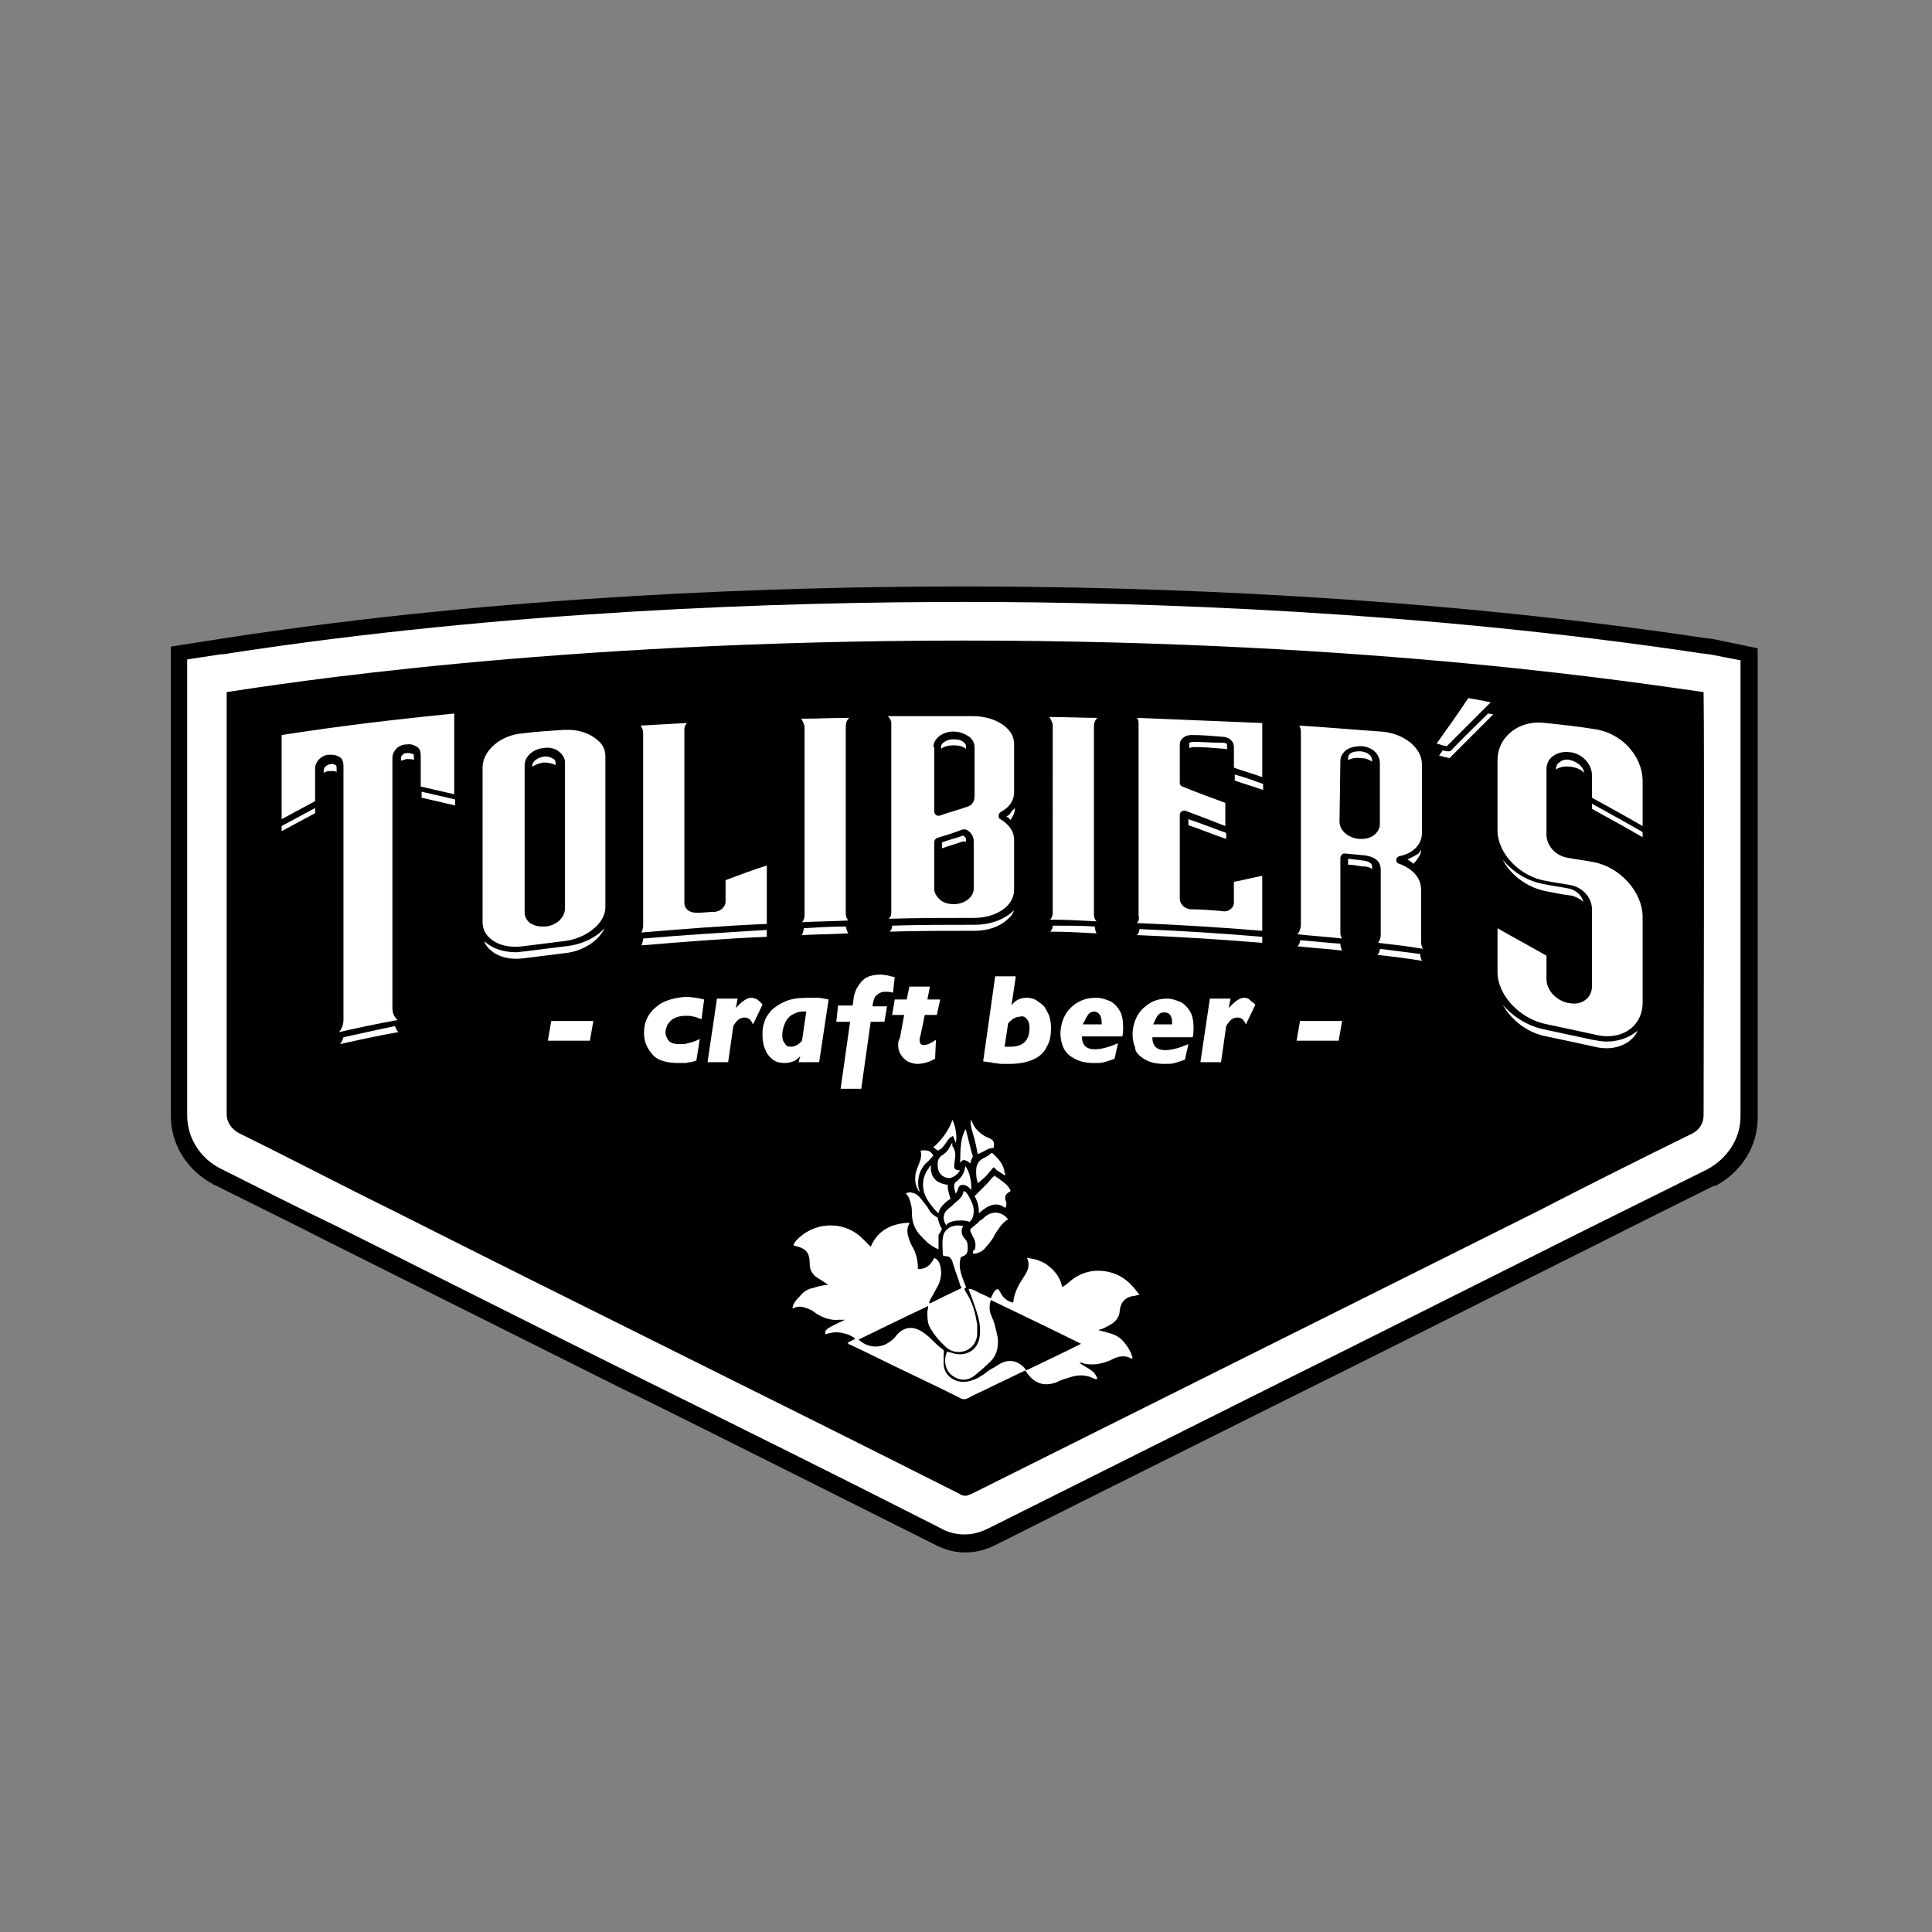 <?xml version="1.0" encoding="utf-8"?>
<!-- Generator: Adobe Illustrator 25.3.1, SVG Export Plug-In . SVG Version: 6.00 Build 0)  -->
<svg version="1.1" id="Capa_1" xmlns="http://www.w3.org/2000/svg" xmlns:xlink="http://www.w3.org/1999/xlink" x="0px" y="0px"
	 viewBox="0 0 225 225" style="enable-background:new 0 0 225 225;" xml:space="preserve">
<rect x="0" y="0" width="225" height="225" fill="#808080" stroke="none"/>
<style type="text/css">
	.st0{fill:#FFFFFF;}
</style>
<g>
	<path d="M199.4,74.4l-0.9-0.1c-32.6-4.9-64.8-6-86.1-6c-21.3,0-53.5,1-86.1,6l-6.4,1v5.5c0,3,0,27.3,0,40.6c0,5,0,8.4,0,8.6
		c0,3.3,1.9,6.3,4.9,7.9l0.1,0.1l0.1,0c4.8,2.4,9.1,4.5,13.6,6.8l4.2,2.1c9.8,4.9,19.8,9.9,29.6,14.8l2.5,1.2
		c10.5,5.2,22.4,11.2,33.8,16.9c0.6,0.3,1.9,1,3.7,1c1.9,0,3.2-0.7,3.8-1c10.9-5.5,22-11,32.8-16.4l0.8-0.4
		c10.3-5.1,21.2-10.6,32-16l4.2-2.1c4.5-2.3,8.8-4.4,13.6-6.8l0.1,0l0.1,0c3-1.6,4.9-4.6,4.9-7.9c0-0.2,0-3.6,0-8.6
		c0,0,0-39.2,0-40.6v-5.5L199.4,74.4z"/>
	<path class="st0" d="M32.8,85.6v9.8c1.3-0.7,2.6-1.4,3.9-2.1v-3.8c0-0.8,0.7-1.5,1.5-1.6l0.1,0c0.1,0,0.2,0,0.3,0
		c0.4,0,0.7,0.1,1,0.3c0.3,0.2,0.4,0.6,0.4,1l0,29.6c0,0.5-0.2,1-0.5,1.4c2.2-0.5,4.5-1,6.8-1.4c-0.4-0.4-0.6-0.8-0.6-1.4l0-29.1
		c0-0.8,0.6-1.5,1.5-1.6l0.2,0c0.4-0.1,0.9,0.1,1.2,0.3c0.3,0.2,0.4,0.6,0.4,1l0,3.6c1.3,0.3,2.6,0.6,3.9,0.9l0-9.4
		C45.8,83.8,39.2,84.6,32.8,85.6z M63.8,121.2h4.9l0.4-2.3h-4.9L63.8,121.2z M49.1,92.9c1.3,0.3,2.6,0.6,3.9,0.9v-0.7
		c-1.3-0.3-2.6-0.6-3.9-0.9V92.9z M47.6,87.7l-0.2,0c-0.4,0-0.7,0.3-0.7,0.6v0.3c0.2-0.1,0.4-0.1,0.6-0.2l0.2,0c0.2,0,0.5,0,0.7,0.1
		v-0.4c0-0.1,0-0.2-0.1-0.3C47.9,87.8,47.8,87.7,47.6,87.7z M32.8,96.8c1.3-0.7,2.6-1.4,3.9-2.1v-0.6c-1.3,0.7-2.6,1.4-3.9,2.1V96.8
		z M88.2,116.4c-0.2-0.1-0.5-0.2-0.7-0.2c-0.5,0-1.1,0.4-1.8,1.2l0.2-1.1h-2.4l-1.1,7.4h2.4l0.6-4.2c0.4-0.7,0.8-1,1.3-1
		c0.2,0,0.5,0.1,0.6,0.2c0.2,0.2,0.3,0.4,0.4,0.6l1.1-2.3C88.6,116.7,88.4,116.6,88.2,116.4z M40,120.8c-0.1,0.3-0.2,0.6-0.4,0.8
		c2.2-0.5,4.5-1,6.8-1.4c-0.2-0.2-0.3-0.4-0.4-0.7C44,119.9,41.9,120.4,40,120.8z M38.5,89l-0.1,0c-0.4,0.1-0.7,0.4-0.7,0.7v0.3
		c0.2-0.1,0.4-0.2,0.6-0.2l0.1,0c0.1,0,0.2,0,0.3,0c0.2,0,0.3,0,0.5,0.1v-0.5c0-0.1,0-0.2-0.1-0.3C38.8,89,38.7,88.9,38.5,89z
		 M89.3,108.3c-4.9,0.3-9.7,0.6-14.4,1c0,0.3-0.1,0.5-0.2,0.8c4.8-0.4,9.7-0.8,14.6-1V108.3z M74.9,107.8c0,0.3-0.1,0.6-0.2,0.8
		c4.8-0.4,9.7-0.8,14.6-1l0-6.8c-1.6,0.5-3.2,1.1-4.8,1.7l0,2.5c0,0.6-0.6,1.2-1.4,1.2c-0.6,0-1.2,0.1-1.9,0.1
		c-0.5,0-0.9-0.1-1.2-0.4c-0.2-0.2-0.3-0.5-0.3-0.7l0-20.2c0-0.3,0.1-0.6,0.3-0.8c-1.8,0.1-3.6,0.2-5.4,0.3c0.2,0.3,0.3,0.5,0.3,0.9
		L74.9,107.8z M76.9,116.9c-0.7,0.5-1.2,1-1.5,1.6s-0.4,1.2-0.4,1.8c0,0.9,0.3,1.7,0.9,2.4c0.6,0.8,1.7,1.1,3.2,1.1
		c0.2,0,0.5,0,0.7,0c0.2,0,0.4-0.1,0.6-0.1c0.2,0,0.4-0.1,0.7-0.2l0.4-2.5c-0.6,0.3-1,0.4-1.4,0.5c-0.3,0.1-0.7,0.1-1,0.1
		c-0.7,0-1.1-0.2-1.3-0.5c-0.2-0.3-0.3-0.6-0.3-0.9c0-0.2,0.1-0.5,0.2-0.8c0.2-0.3,0.4-0.6,0.8-0.8c0.4-0.2,0.8-0.3,1.4-0.3
		c0.3,0,0.6,0,0.9,0.1c0.1,0,0.4,0.1,0.9,0.3l0.3-2.3c-0.8-0.2-1.5-0.3-2.2-0.3C78.5,116.2,77.6,116.5,76.9,116.9z M97.4,119H99
		l-1.1,7.8h2.4l1.1-7.8h1.6l0.3-1.8h-1.7c0.1-0.6,0.2-1.1,0.5-1.3c0.2-0.2,0.5-0.4,1-0.4c0.2,0,0.5,0,0.9,0.1l0.2-1.8
		c-0.3-0.1-0.6-0.1-0.8-0.2c-0.2,0-0.5-0.1-0.8-0.1c-0.6,0-1.2,0.1-1.6,0.3c-0.4,0.2-0.7,0.5-0.9,0.8c-0.2,0.3-0.4,0.6-0.5,0.9
		c-0.1,0.3-0.2,0.6-0.2,0.9l-0.1,0.7h-1.7L97.4,119z M63.6,88.1c-0.1,0-0.1,0-0.2,0l0,0c-0.8,0.1-1.4,0.6-1.4,1v0.2
		c0.4-0.3,0.8-0.4,1.3-0.5h0c0.5,0,1,0.1,1.4,0.3v-0.3c0-0.2-0.1-0.3-0.2-0.4C64.3,88.3,64,88.1,63.6,88.1z M69.6,86.2
		c-0.8-0.7-2-1.2-3.4-1.2c-0.2,0-0.3,0-0.5,0c-1.6,0.1-3.2,0.2-4.8,0.4c-2.6,0.2-4.7,2-4.7,4l0,18c0,0.7,0.3,1.4,0.9,1.9
		c0.9,0.8,2.3,1.1,3.8,0.9c1.6-0.2,3.2-0.4,4.8-0.6c2.6-0.3,4.8-2.1,4.8-3.9l0-17.6C70.5,87.3,70.2,86.7,69.6,86.2z M63.5,107.9
		L63.5,107.9c-0.2,0-0.3,0-0.4,0c-0.6,0-1.1-0.2-1.5-0.5c-0.3-0.3-0.5-0.7-0.5-1.1l0-17.2c0-1,1-1.9,2.3-2l0,0
		c0.7-0.1,1.4,0.1,1.9,0.6c0.3,0.3,0.5,0.7,0.5,1.1l0,17.1C65.7,106.9,64.8,107.8,63.5,107.9z M61.1,110.8c-0.3,0-0.6,0.1-1,0.1
		c-1.4,0-2.7-0.4-3.6-1.2c0,0-0.1-0.1-0.1-0.1c0.1,0.4,0.4,0.8,0.8,1.1c0.9,0.8,2.3,1.1,3.8,0.9c1.6-0.2,3.2-0.4,4.8-0.6
		c2.1-0.2,4-1.5,4.6-2.9c-1,1.1-2.6,1.9-4.5,2.1C64.3,110.4,62.7,110.6,61.1,110.8z M115.7,134.4c-0.1-0.1-0.1-0.1-0.2-0.1
		c-0.1,0-0.1,0-0.2,0.1l-0.1,0.1c-0.1,0.1-0.3,0.2-0.5,0.3c-0.9,0.4-1.1,1-1,2.1l0,0c0,0.3,0.1,0.6,0.2,0.9c0,0,0.3-0.3,0.8-0.7
		c0.4-0.4,0.5-0.6,0.7-0.8c0.4-0.5,0.3-0.4,0.7,0c0.2,0.1,0.6,0.4,0.8,0.5c0,0,0.1,0.1,0.1,0.1c0.1-0.1,0.1-0.2,0-0.3
		C116.9,135.6,116.3,135,115.7,134.4z M108.5,134.8c0.3-0.3,0.2-0.2,0-0.5c-0.2-0.3-0.7-0.4-1.3-0.3c0.2,0.5,0,1.1-0.2,1.6
		c-0.1,0.3-0.4,0.9-0.4,1.4c-0.1,0.5,0.1,1.4,0.5,1.8c0-0.1,0-0.2-0.1-0.3c-0.2-1.1,0-2.2,0.9-3.1
		C108,135.4,108.4,134.9,108.5,134.8z M109.7,143.1c-0.3-0.4-0.4-0.9-0.5-1.3c-0.4-0.2-0.8-0.5-1-0.9c-0.2-0.4-0.5-0.7-0.8-1.1
		c-0.3-0.4-0.6-0.8-1.2-0.9c-0.2-0.1-0.6,0-0.7,0.1c0.4,0.4,0.5,0.9,0.6,1.3c0.1,0.4,0.1,0.7,0.1,1c0,1.1,0.4,2,1.1,2.7
		c0.1,0.1,0.2,0.2,0.3,0.3c0.1,0.1,0.3,0.3,0.4,0.4c0.4,0.3,0.8,0.6,1.3,0.8c0-0.1,0-0.3,0-0.4c0-0.4,0-0.9,0-1.3
		C109.5,143.6,109.6,143.3,109.7,143.1z M110.7,139.6c-0.2-0.5-0.4-1.4-0.3-1.6c0,0-0.5-0.1-0.8-0.2c-0.8-0.3-1.2-0.9-1.2-1.9
		c0-0.1,0-0.3,0-0.2c-0.1,0.1-0.2,0.2-0.2,0.3c-0.9,1.1-0.9,2.6-0.2,3.7c0.2,0.4,1,1.4,1.3,1.6C109.4,140.6,110.1,140,110.7,139.6z
		 M108.7,133.6l0.5,0.4c0.5-0.2,0.7-0.5,1.1-1.1c0.3-0.5,0.7-0.6,0.7-0.6l0.3,0.8c0.2-0.6,0-2-0.4-2.7
		C110.7,131.3,109.7,132.8,108.7,133.6z M111.2,136.1c-0.3-0.4,0.4-1.6-0.2-2.5c-0.1-0.1-0.1-0.2-0.1-0.5c-0.1,0.1-0.2,0.3-0.3,0.5
		c-0.2,0.4-0.4,0.6-0.8,0.9c-0.4,0.2-0.6,0.6-0.6,1c0,0.4,0,0.9,0.4,1.3c0.3,0.3,0.7,0.4,0.9,0.4c0.3,0,0.7-0.2,1-0.5
		c0.2-0.2,0.3-0.4,0.3-0.4C111.4,136.3,111.3,136.2,111.2,136.1z M111.5,137.5c-0.1,0.1-0.3,0.2-0.3,0.3c-0.2,0.3,0,0.9,0.1,1.2
		c0.4-0.5,0.2-0.9,0.7-1c0.5-0.1,1,0.4,1.1,0.6c0.1-0.8-0.2-2.3-0.7-2.8c0,0,0,0.1,0,0.1C112.3,136.6,112,137.1,111.5,137.5
		L111.5,137.5z M111.8,135.4c0.1-0.1,0.3-0.3,0.4-0.3h0c0.3,0,0.6,0.2,0.8,0.4c0-0.1,0.1-0.3,0.1-0.4c0.1-0.2,0.2-0.4,0.2-0.4
		s-0.1-0.4-0.2-0.7l0,0c-0.2-0.8-0.4-1.6-0.6-2.4l0,0c0,0,0,0,0-0.1c0,0,0,0,0,0c0,0-0.1,0.1-0.1,0.1
		C111.7,132.9,111.9,134.6,111.8,135.4C111.7,135.5,111.8,135.5,111.8,135.4z M93.7,106.6c0,0.3-0.1,0.6-0.3,0.8
		c1.8-0.1,3.6-0.1,5.4-0.2c-0.2-0.2-0.3-0.5-0.3-0.8l0-21.8c0-0.4,0.1-0.7,0.4-1c-1.9,0-3.7,0.1-5.6,0.1c0.2,0.3,0.4,0.7,0.4,1
		L93.7,106.6z M118.1,106C118.1,106,118.1,106,118.1,106c-1.1,1.1-2.8,1.7-4.6,1.7h0c-3.2,0-6.4,0-9.6,0.1v0c0,0.3-0.1,0.5-0.3,0.7
		c3.3-0.1,6.6-0.1,9.9-0.1h0c1.6,0,3-0.5,3.9-1.4C117.8,106.7,118,106.3,118.1,106z M113.3,145.9l0,0.1h0.1c0.1,0,0.1,0,0.2,0
		c0.4-0.1,0.8-0.3,1-0.5c0.5-0.6,0.9-1,1.2-1.6l0.1-0.2c0.4-0.6,0.8-1.3,1.5-1.7c0,0,0,0,0,0c0,0,0,0,0,0c-0.6-0.8-1.6-1-2.4-0.5
		c-0.2,0.1-0.4,0.3-0.5,0.4c-0.1,0.1-0.2,0.2-0.3,0.2c-0.1,0.1-0.2,0.1-0.2,0.2c-0.2,0.2-0.5,0.4-0.7,0.6c-0.3,0.2-0.4,0.3-0.2,0.7
		c0.1,0.1,0.1,0.3,0.2,0.4c0.3,0.5,0.4,1,0.2,1.6C113.3,145.6,113.3,145.7,113.3,145.9z M114.1,131.9c-0.4-0.4-0.6-0.5-1-1.5
		c-0.2,0.5,0.2,1.5,0.4,2.3c0.2,0.7,0.3,1.6,0.4,1.7c0,0,0.7-0.3,1-0.5c0.3-0.2,0.8-0.2,0.8-0.2s0.2-0.6-0.1-0.9
		C115.3,132.5,114.8,132.5,114.1,131.9z M98.5,107.9c-1.6,0-3.2,0.1-4.9,0.2c0,0.3-0.1,0.5-0.2,0.8c1.8-0.1,3.6-0.1,5.4-0.2
		C98.6,108.4,98.6,108.2,98.5,107.9z M111.1,142.2c0.5-0.1,1.4-0.1,1.8,0.1c0.4-0.3,0.5-0.8,0.5-1.3c0-0.6-0.3-1.2-0.7-1.9
		c-0.2-0.3-0.5-0.5-0.5-0.3c-0.1,0.7-0.8,1.1-1.1,1.4c-0.3,0.3-0.7,0.6-0.9,0.8c-0.4,0.5-0.4,1.1,0,1.7
		C110.3,142.5,110.6,142.3,111.1,142.2z M104.6,121.7c0,0.6,0.2,1,0.5,1.4c0.3,0.3,0.5,0.5,0.8,0.6c0.3,0.1,0.6,0.2,0.9,0.2
		c0.7,0,1.4-0.2,2.1-0.6l0.1-2.2c-0.6,0.4-1,0.6-1.4,0.6c-0.4,0-0.5-0.2-0.5-0.6c0-0.1,0-0.3,0.1-0.5l0.5-2.4h1.4l0.4-1.8H108
		l0.3-1.5h-2.4l-0.3,1.5h-1.4l-0.3,1.8h1.4l-0.5,2.7C104.6,121.2,104.6,121.4,104.6,121.7z M117.7,138.7L117.7,138.7
		c-0.2-0.6-0.8-1-1.2-1.3c-0.2-0.2-0.5-0.3-0.7-0.5c-0.1,0.1-0.1,0.2-0.2,0.2c-0.2,0.2-0.4,0.5-0.7,0.8c-0.5,0.5-1.4,1.4-1.4,1.4
		s0.3,0.5,0.4,1c0.1,0.4,0.1,0.7,0.1,1c1.1-1,2.1-1.4,3.1-0.6c0,0,0-0.1,0-0.1c0.1-0.1,0.1-0.3,0.1-0.4c0-0.3,0-0.2-0.1-0.4
		c-0.1-0.4,0-0.7,0.3-0.9C117.6,138.8,117.7,138.7,117.7,138.7z M151.4,109.5c0,0.3-0.1,0.5-0.3,0.7c1.7,0.2,3.5,0.3,5.2,0.5
		c-0.1-0.2-0.2-0.5-0.2-0.8C154.5,109.8,152.9,109.6,151.4,109.5z M133.2,123.3c0.6,0.4,1.4,0.6,2.4,0.6c0.5,0,0.9,0,1.2-0.1
		c0.3-0.1,0.7-0.2,1.2-0.4l0.4-1.8c-0.5,0.2-1,0.4-1.4,0.5c-0.4,0.1-0.8,0.2-1.3,0.2c-1,0-1.5-0.5-1.5-1.5h4.7
		c0.1-0.4,0.1-0.7,0.1-1.1c0-0.7-0.1-1.4-0.4-1.9c-0.3-0.5-0.7-0.9-1.1-1.1c-0.5-0.2-1-0.4-1.6-0.4c-0.8,0-1.5,0.2-2.1,0.6
		c-0.6,0.4-1.1,0.9-1.4,1.5c-0.3,0.6-0.5,1.3-0.5,2.1c0,0.5,0.1,1,0.3,1.5C132.2,122.5,132.6,122.9,133.2,123.3z M134.8,118.3
		c0.2-0.3,0.5-0.4,0.8-0.4c0.6,0,0.9,0.4,0.9,1.2c0,0.1,0,0.1,0,0.1c0,0,0,0.1,0,0.1v0h-2.2C134.5,118.9,134.6,118.6,134.8,118.3z
		 M147,109.1c-4.7-0.4-9.5-0.7-14.3-0.9c0,0.3-0.1,0.5-0.3,0.7c4.9,0.2,9.8,0.5,14.6,0.9V109.1z M127.5,107.9
		c-1.6-0.1-3.2-0.1-4.9-0.1c0,0.3-0.1,0.5-0.3,0.7c1.8,0,3.6,0.1,5.4,0.2C127.6,108.5,127.5,108.2,127.5,107.9z M125.4,116.8
		c-0.6,0.4-1.1,0.9-1.4,1.5c-0.3,0.6-0.5,1.3-0.5,2.1c0,0.5,0.1,1,0.3,1.5c0.2,0.5,0.6,1,1.2,1.3c0.6,0.4,1.4,0.6,2.4,0.6
		c0.5,0,0.9,0,1.2-0.1c0.3-0.1,0.7-0.2,1.2-0.4l0.4-1.8c-0.5,0.2-1,0.4-1.4,0.5c-0.4,0.1-0.8,0.2-1.3,0.2c-1,0-1.5-0.5-1.5-1.5h4.7
		c0.1-0.4,0.1-0.7,0.1-1.1c0-0.7-0.1-1.4-0.4-1.9c-0.3-0.5-0.7-0.9-1.1-1.1c-0.5-0.2-1-0.4-1.6-0.4
		C126.7,116.2,126.1,116.4,125.4,116.8z M128.3,119.1c0,0.1,0,0.1,0,0.1c0,0,0,0.1,0,0.1v0h-2.2c0.2-0.4,0.4-0.8,0.6-1.1
		c0.2-0.3,0.5-0.4,0.8-0.4C128,117.9,128.3,118.3,128.3,119.1z M132.4,107.5c4.9,0.2,9.8,0.5,14.6,0.9l0-6.4
		c-1.1,0.2-2.2,0.5-3.3,0.7l0,2.4c0,0.3-0.1,0.5-0.3,0.7c-0.3,0.3-0.7,0.4-1.1,0.3c-1.2-0.1-2.3-0.2-3.5-0.2c-0.8,0-1.4-0.6-1.4-1.2
		l0-9.8c0-0.2,0.1-0.3,0.2-0.4c0.1-0.1,0.3-0.1,0.4-0.1c1.6,0.6,3.2,1.2,4.7,1.8l0-2.7c-1.6-0.6-3.3-1.2-5-1.9
		c-0.2-0.1-0.3-0.2-0.3-0.4l0-4.5c0-0.3,0.1-0.5,0.3-0.7c0.3-0.3,0.7-0.4,1.1-0.4c1.2,0,2.3,0.1,3.5,0.2c0.8,0,1.4,0.5,1.4,1.2
		l0,2.4c1.1,0.4,2.2,0.7,3.3,1.1l0-6.3c-4.7-0.2-9.6-0.4-14.6-0.6c0.2,0.2,0.2,0.5,0.2,0.8l0,22.2
		C132.7,107,132.6,107.3,132.4,107.5z M138.4,96.1c1.5,0.5,2.9,1.1,4.4,1.6V97c-1.4-0.5-2.9-1.1-4.4-1.6V96.1z M138.9,86.4
		c-0.2,0-0.3,0.1-0.4,0.1c0,0,0,0,0,0v0.6c0.2,0,0.3-0.1,0.5-0.1c1.2,0,2.3,0.1,3.5,0.2c0.2,0,0.3,0,0.4,0.1v-0.6
		c0-0.1-0.2-0.2-0.5-0.2C141.2,86.5,140,86.4,138.9,86.4z M117.8,117.1l0.5-3.4h-2.4l-1.4,9.9c0.5,0.1,0.9,0.1,1.2,0.2
		c0.3,0,0.6,0.1,1,0.1c0.4,0,0.7,0,0.9,0c1.1,0,2-0.2,2.7-0.5s1.3-0.8,1.6-1.5c0.4-0.6,0.5-1.4,0.5-2.2c0-0.5-0.1-1-0.2-1.4
		c-0.2-0.4-0.4-0.8-0.6-1.1c-0.3-0.3-0.6-0.5-0.9-0.7c-0.3-0.2-0.7-0.3-1.1-0.3C118.8,116.2,118.2,116.5,117.8,117.1z M119.6,118.7
		c0.2,0.2,0.3,0.6,0.3,1c0,1.4-0.7,2.2-2.2,2.2c-0.3,0-0.5,0-0.7,0l0.4-2.7c0.4-0.5,0.9-0.8,1.4-0.8
		C119.1,118.3,119.4,118.4,119.6,118.7z M117.5,94.9l-0.3,0.2l0.2,0.1c0,0,0.1,0.1,0.1,0.1l0.2,0.2l0.1-0.2c0.1-0.2,0.2-0.3,0.3-0.6
		c0.1-0.3,0.1-0.6,0.1-0.6s-0.2,0.2-0.4,0.4C117.7,94.7,117.6,94.8,117.5,94.9z M199.1,76.2c-0.3,0-0.6-0.1-0.9-0.1
		c-32.5-4.9-64.6-6-85.8-6c-21.2,0-53.3,1-85.8,6c-0.4,0.1-0.7,0.1-0.9,0.1l-3.9,0.6v3.9c0,3,0,27.3,0,40.6c0,5,0,8.4,0,8.6
		c0,2.6,1.5,5,3.9,6.2l0,0l0,0c4.8,2.4,9.1,4.6,13.7,6.8l4.2,2.1c10.6,5.3,21.5,10.8,32,16c11.1,5.5,22.6,11.2,33.8,16.9
		c0.5,0.3,1.5,0.8,2.9,0.8c1.4,0,2.4-0.5,3-0.8c11.2-5.6,22.6-11.3,33.6-16.8c10.5-5.2,21.4-10.7,32-16l4.2-2.1
		c4.6-2.3,8.9-4.4,13.7-6.8l0,0l0,0c2.4-1.3,3.9-3.6,3.9-6.2c0-0.2,0-3.6,0-8.6c0-13.3,0-37.6,0-40.6v-3.9L199.1,76.2z M198.4,129.9
		c0,0.8-0.4,1.7-1.5,2.2c-6.3,3.1-11.7,5.8-17.9,9c-21.8,10.9-43.9,21.9-65.7,32.8c-0.4,0.2-0.7,0.3-0.9,0.3c-0.2,0-0.5-0.1-0.8-0.3
		c-21.8-11-44-21.9-65.8-32.9c-6.3-3.1-11.6-5.9-17.9-9c-1-0.5-1.5-1.4-1.5-2.2c0-0.6,0-45,0-49.2c6-0.9,37.8-6,86-6s80,5.2,86,6
		C198.5,84.9,198.4,129.3,198.4,129.9z M103.8,84.2L103.8,84.2l0,22.1v0c0,0.3-0.1,0.5-0.3,0.7c3.3-0.1,6.6-0.1,9.9-0.1h0
		c1.6,0,3-0.5,3.9-1.4c0.5-0.5,0.8-1.2,0.8-1.8v-5.9c0-1-0.6-1.8-1.6-2.4c-0.2-0.1-0.2-0.2-0.2-0.4c0-0.2,0.1-0.3,0.2-0.4
		c1.1-0.6,1.6-1.4,1.6-2.3v-5.7c0-1.8-2.2-3.2-4.8-3.2c-3.3,0-6.6,0-9.9,0C103.7,83.7,103.8,84,103.8,84.2z M113.4,103.5
		c0,1-1.1,1.8-2.3,1.8h0c0,0,0,0,0,0c-0.7,0-1.4-0.2-1.8-0.7c-0.3-0.3-0.5-0.7-0.5-1.1v-5.4c0-0.2,0.1-0.4,0.3-0.5c1-0.3,2-0.6,3-1
		c0.1,0,0.3,0,0.4,0c0.6,0.3,0.9,0.8,0.9,1.4L113.4,103.5z M108.7,87c0-1,1.1-1.8,2.3-1.8h0.1c0.7,0,1.4,0.3,1.9,0.7
		c0.3,0.3,0.5,0.7,0.5,1.1l0,5.6c0,0.3,0,1-0.7,1.3c-1.1,0.4-2.3,0.7-3.4,1.1c0,0-0.1,0-0.1,0c-0.1,0-0.2,0-0.3-0.1
		c-0.1-0.1-0.2-0.2-0.2-0.4V87z M156.3,118.9h-4.9l-0.4,2.3h4.9L156.3,118.9z M93,123.7h2.4l1.1-7.3c-0.5-0.1-1-0.2-1.2-0.2
		c-0.3,0-0.7,0-1.1,0c-1.1,0-2,0.1-2.7,0.4c-0.7,0.3-1.3,0.7-1.7,1.1c-0.4,0.5-0.7,0.9-0.8,1.4c-0.2,0.5-0.2,1-0.2,1.5
		c0,0.6,0.1,1.1,0.3,1.6c0.2,0.5,0.5,0.9,0.9,1.2c0.4,0.3,0.9,0.4,1.4,0.4c0.4,0,0.7-0.1,1-0.2c0.3-0.1,0.5-0.3,0.8-0.6L93,123.7z
		 M92.6,121.8c-0.2,0.1-0.4,0.1-0.5,0.1c-0.3,0-0.6-0.1-0.7-0.4c-0.2-0.2-0.3-0.5-0.3-0.9c0-0.5,0.1-0.9,0.3-1.4s0.5-0.8,0.8-1
		c0.4-0.2,0.8-0.4,1.2-0.4h0.5l-0.5,3.4C93.1,121.6,92.8,121.7,92.6,121.8z M122.6,106.3c0,0.3-0.1,0.6-0.3,0.8
		c1.8,0,3.6,0.1,5.4,0.2c-0.2-0.2-0.3-0.5-0.3-0.8l0-21.9c0-0.4,0.1-0.7,0.4-1c-1.8,0-3.7-0.1-5.6-0.1c0.2,0.3,0.4,0.7,0.4,1
		L122.6,106.3z M112.2,97.3c-0.8,0.3-1.7,0.5-2.5,0.8v0.7c0.8-0.3,1.6-0.5,2.4-0.8c0.1,0,0.2,0,0.4,0v-0.3
		C112.5,97.6,112.4,97.5,112.2,97.3z M111.1,86.8c0.5,0,1,0.1,1.4,0.4v-0.3c0-0.2-0.1-0.3-0.2-0.4c-0.3-0.3-0.7-0.4-1.2-0.4h-0.1
		c-0.8,0-1.4,0.5-1.4,0.8v0.3C110,86.9,110.5,86.8,111.1,86.8L111.1,86.8z M190.5,120.2c-0.9,0.7-2.1,1.1-3.4,1.1
		c-0.5,0-1-0.1-1.6-0.2c-1.9-0.4-3.7-0.8-5.6-1.2c-2-0.4-3.7-1.5-4.9-2.9c1,1.8,2.9,3.3,5.1,3.7c1.9,0.4,3.8,0.8,5.6,1.2
		c1.6,0.4,3.1,0.1,4.1-0.7c0.5-0.4,0.8-0.8,1-1.4C190.8,119.9,190.7,120.1,190.5,120.2z M158.6,100.2L158.6,100.2
		c-0.6-0.1-1.1-0.1-1.6-0.2v0.7c0.5,0,1,0.1,1.6,0.2l0.1,0c0.5,0,0.8,0.1,1.1,0.3V101C159.8,100.8,159.8,100.3,158.6,100.2z
		 M185.4,94.2c2,1.1,4,2.2,5.9,3.3v-0.6c-1.9-1.1-3.9-2.2-5.9-3.3V94.2z M144.9,116.2c-0.5,0-1.1,0.4-1.8,1.2l0.2-1.1h-2.4l-1.1,7.4
		h2.4l0.6-4.2c0.4-0.7,0.8-1,1.3-1c0.2,0,0.5,0.1,0.6,0.2c0.2,0.2,0.3,0.4,0.4,0.6l1.1-2.3c-0.2-0.2-0.5-0.4-0.7-0.6
		C145.4,116.3,145.2,116.2,144.9,116.2z M143.8,90.9c1.1,0.4,2.2,0.7,3.3,1.1v-0.7c-1.1-0.4-2.2-0.8-3.3-1.1V90.9z M127.5,148
		c-1.2,0.1-2.2,0.6-3.1,1.4c-0.2,0.2-0.4,0.3-0.7,0.5c-0.2-1.1-0.8-1.8-1.5-2.4c-0.7-0.6-1.6-0.9-2.6-1c0.4,0.8,0.1,1.5-0.3,2.1
		c-0.6,0.9-1.2,1.9-1.3,3.1c-0.5-0.1-0.8-0.3-1.1-0.6c-0.3-0.3-0.4-0.7-0.7-1c-0.5,0.2-0.6,0.7-0.8,1.1c-0.4-0.2-0.8-0.4-1.3-0.6
		c-0.4-0.2-0.8-0.5-1.3-0.5c0,0.1,0.1,0.2,0.1,0.3c0.4,1,0.7,1.9,1,2.9c0.2,0.7,0.3,1.5,0.2,2.3c-0.2,1.8-1.8,2.4-3.1,2
		c-0.2-0.1-0.5-0.1-0.7-0.2c-0.6,1.4,0,2.8,1.4,3.2c0.6,0.2,1.3,0,1.8-0.4c0.6-0.5,1.2-1,1.7-1.5c0.9-0.8,1.1-1.8,1-2.9
		c-0.1-0.5-0.2-0.9-0.3-1.3c-0.1-0.5-0.3-0.9-0.5-1.4c-0.2-0.5-0.2-1.1,0-1.7c3.5,1.7,6.9,3.3,10.5,5.1c-2.2,1.1-4.3,2.1-6.4,3.1
		c-0.1-0.2-0.2-0.3-0.3-0.4c-0.7-0.7-1.6-0.9-2.5-0.5c-0.4,0.2-0.8,0.5-1.2,0.7c-0.4,0.2-0.7,0.5-1,0.7c-0.6,0.4-1.2,0.7-1.9,0.8
		c-1,0.2-2.6-0.4-2.7-2c0-0.4,0-0.8,0-1.2c0.1-0.4,0-0.5-0.3-0.7c-0.4-0.3-0.8-0.7-1.2-1.1c-0.3-0.3-0.7-0.6-1-0.8
		c-1.1-0.7-2.1-0.6-3,0.4c-0.2,0.3-0.4,0.5-0.7,0.7c-1.1,0.9-2.7,0.8-3.7-0.2c2.7-1.3,5.3-2.6,8.1-3.9c0,0.3-0.1,0.5-0.1,0.7
		c0,0.6,0,1.1,0.2,1.6c0.5,1,1.3,1.9,2.1,2.6c1.3,1,3.3,0.3,3.5-1.5c0-0.4,0-0.8,0-1.2c-0.2-1.3-0.5-2.6-1.3-3.8
		c-0.1-0.1-0.1-0.3-0.2-0.4c0.1-0.1,0.2-0.1,0.2-0.2c-0.4-1.1-1-2.2-0.6-3.5c0.6-0.2,0.8-0.4,0.8-1c0-0.5,0-0.8-0.4-1.2
		c-0.4-0.5-0.4-1.1-0.1-1.4c-1.1-0.3-2.3,0.2-2.4,1.4c-0.1,0.6,0,1.3,0,2c0.2,0.1,0.3,0.1,0.4,0.1c0.4,0,0.6,0.3,0.7,0.6
		c0.1,0.2,0.1,0.4,0.2,0.6c0.2,0.7,0.5,1.4,0.7,2.1c0,0.1,0.1,0.2,0.2,0.4c-1.3,0.6-2.5,1.2-3.7,1.8c0,0-0.1-0.1-0.1-0.1
		c0.1-0.3,0.2-0.5,0.4-0.8c0.2-0.4,0.5-0.9,0.7-1.3c0.3-0.7,0.4-1.4,0.2-2.2c-0.1-0.3-0.2-0.7-0.7-0.9c-0.4,0.8-0.9,1.3-1.9,1.3
		c0-1-0.2-1.9-0.7-2.7c-0.1-0.2-0.2-0.4-0.3-0.7c-0.2-0.6-0.4-1.2,0-1.9c0,0,0-0.1-0.1-0.1c-2,0.1-3.6,0.9-4.4,2.8
		c-0.4-0.4-0.7-0.7-1.1-1.1c-2.3-2.1-5.7-1.7-7.6,0.4c-0.1,0.1-0.2,0.3-0.3,0.5c0.1,0.1,0.2,0.1,0.2,0.1c1.3,0.3,1.7,0.8,1.7,2.1
		c0,0.6,0.2,1,0.6,1.4c0.4,0.3,0.8,0.5,1.2,0.8c0.1,0.1,0.2,0.1,0.4,0.2c-0.7,0.1-1.3,0.2-1.8,0.4c-0.6,0.1-1.1,0.4-1.5,0.9
		c-0.7,0.7-0.9,1.1-0.9,1.5c0.7-0.4,1.3-0.2,2,0.1c0.3,0.1,0.5,0.3,0.8,0.5c0.8,0.5,1.7,0.8,2.6,0.7c0.2,0,0.4,0,0.7,0
		c-2.3,1.1-2.3,1.1-2.3,1.7c0.6-0.2,1.2-0.3,1.8-0.2c0.6,0.1,1.2,0.3,1.7,0.7c-0.3,0.2-0.6,0.3-0.9,0.5c0.1,0.1,0.2,0.2,0.3,0.2
		c0.6,0.3,1.3,0.6,1.9,0.9c3.6,1.8,7.3,3.5,10.9,5.3c0.3,0.2,0.6,0.2,1,0c0.5-0.3,1-0.5,1.6-0.8c1.7-0.8,3.3-1.6,5-2.4
		c0.1,0.2,0.2,0.2,0.2,0.3c0.9,1.2,1.9,1.6,3.4,1.1c0.4-0.2,0.9-0.4,1.3-0.5c1.1-0.4,2.1-0.5,3.2,0.1c0,0,0.1,0,0.3,0
		c-0.3-1.1-1.4-1.3-2.1-1.9c0.1,0,0.1,0,0.2,0c0.1,0,0.2,0,0.3,0.1c1,0.2,1.9,0.1,2.9-0.3c0.3-0.1,0.6-0.3,0.9-0.4
		c0.6-0.2,1.2-0.2,1.7,0.1c0.1,0,0.1,0,0.2,0c-0.1-0.7-0.8-1.8-1.4-2.3c-0.7-0.6-1.6-0.7-2.6-1c0.4-0.1,0.6-0.2,0.8-0.3
		c0.8-0.4,1.6-0.8,1.7-1.9c0.1-1.1,0.7-1.7,1.8-1.8c0.1,0,0.2-0.1,0.5-0.1c-0.3-0.4-0.6-0.8-0.9-1.1
		C130.7,148.5,129.2,147.9,127.5,148z M180.2,119.3c1.9,0.4,3.8,0.8,5.6,1.2c1.6,0.4,3.1,0.1,4.1-0.7c0.9-0.7,1.4-1.8,1.4-3v-10
		c0-2.9-2.6-5.8-5.7-6.4c-1-0.2-2-0.3-3-0.5c-1.4-0.2-2.5-1.4-2.5-2.7l0-7.6c0-0.6,0.2-1.1,0.7-1.5c0.5-0.4,1.2-0.6,2-0.5l0.1,0
		c1.4,0.2,2.5,1.4,2.5,2.7l0,2.6c2,1.1,4,2.2,5.9,3.3v-5.2c0-3-2.5-5.7-5.7-6.1c-1.8-0.3-3.7-0.5-5.6-0.7c-1.6-0.2-3.1,0.2-4.2,1.2
		c-0.9,0.8-1.4,1.9-1.4,3.1l0,8.2c0,2.7,2.6,5.4,5.7,5.9c1,0.2,1.9,0.3,2.9,0.5c1.4,0.3,2.4,1.5,2.4,2.8l0,9c0,0.6-0.3,1.2-0.7,1.5
		c-0.5,0.4-1.2,0.6-2,0.4l-0.1,0c-1.4-0.3-2.5-1.5-2.5-2.8v-2.7c-1.9-1.1-3.8-2.1-5.7-3.2l0,5.1C174.4,115.9,177,118.7,180.2,119.3z
		 M182.8,88.5c-0.5-0.1-0.9,0-1.2,0.3c-0.2,0.1-0.4,0.4-0.4,0.8c0.5-0.3,1.1-0.4,1.7-0.3l0.1,0c0.6,0.1,1.1,0.3,1.5,0.7
		C184.4,89.3,183.7,88.7,182.8,88.5L182.8,88.5z M160.7,110.5c0,0.3-0.1,0.5-0.3,0.7c1.7,0.2,3.5,0.4,5.2,0.7
		c-0.1-0.2-0.2-0.5-0.2-0.8C163.9,110.9,162.3,110.7,160.7,110.5z M158.5,88.3l0.1,0c0.5,0,0.9,0.2,1.2,0.4v-0.1
		c0-0.6-0.5-1-1.3-1.1l-0.1,0c-0.1,0-0.1,0-0.2,0c-0.4,0-0.8,0.1-1,0.3c-0.1,0.1-0.2,0.3-0.2,0.4v0.3
		C157.5,88.3,157.9,88.2,158.5,88.3z M151.1,108.8c1.7,0.2,3.5,0.3,5.2,0.5c-0.2-0.3-0.2-0.5-0.2-0.8l0-8.6c0-0.1,0.1-0.3,0.2-0.4
		c0.1-0.1,0.2-0.1,0.4-0.1c0.7,0.1,1.3,0.1,2,0.2l0.1,0c1.7,0.2,2,1,2,1.7l0,7.6c0,0.3-0.1,0.6-0.3,0.9c1.7,0.2,3.5,0.4,5.2,0.7
		c-0.1-0.2-0.2-0.5-0.2-0.8l0-6c0-0.9-0.3-2.2-2.5-3.1l0,0c-0.2,0-0.4-0.2-0.4-0.4c0-0.2,0.1-0.4,0.4-0.5c1.6-0.3,2.6-1.4,2.6-2.7
		l0-8c0-1.9-2.1-3.6-4.7-3.8c-3.1-0.2-6.3-0.5-9.6-0.7c0.1,0.2,0.2,0.4,0.2,0.7l0,22.7C151.4,108.3,151.3,108.6,151.1,108.8z
		 M156.1,88.6c0-0.4,0.2-0.8,0.5-1.1c0.4-0.4,1.1-0.6,1.9-0.6l0.1,0c1.2,0.1,2.1,0.9,2.1,2l0,7.1c0,0.4-0.2,0.8-0.5,1.1
		c-0.4,0.4-1,0.6-1.6,0.6c-0.1,0-0.2,0-0.3,0c-1.3-0.1-2.3-1-2.3-2L156.1,88.6z M168.5,86.9c1.7-1.7,3.4-3.4,5.1-5.1
		c-0.3-0.1-0.6-0.1-0.9-0.2c-0.6-0.1-1.1-0.2-1.7-0.3c-1.2,1.8-2.4,3.5-3.7,5.3c0.2,0,0.3,0.1,0.4,0.1
		C167.9,86.8,168.1,86.8,168.5,86.9z M164.1,100l-0.2,0.1l0.2,0.1c0.1,0.1,0.3,0.2,0.4,0.3l0.1,0.1l0.1-0.1c0.3-0.3,0.6-0.8,0.7-1
		c0.1-0.3,0.1-0.5,0.1-0.5s-0.1,0.1-0.3,0.4C164.9,99.6,164.5,99.8,164.1,100z M183,104.3c0.5,0.1,1,0.4,1.4,0.7
		c-0.2-0.7-0.8-1.3-1.6-1.5c-0.9-0.2-1.9-0.3-2.8-0.5c-2-0.3-3.8-1.4-5-2.9c0.9,1.8,2.9,3.3,5.1,3.7
		C181.1,104,182.1,104.2,183,104.3z M169,87.4c-0.1,0.1-0.2,0.1-0.3,0.1c0,0,0,0-0.1,0c-0.2,0-0.5-0.1-0.6-0.1
		c-0.1,0.2-0.3,0.4-0.4,0.6c0.2,0,0.3,0.1,0.4,0.1c0.3,0.1,0.5,0.1,0.8,0.2c1.7-1.7,3.4-3.4,5.1-5.1c-0.2,0-0.4-0.1-0.6-0.1
		C171.9,84.5,170.4,85.9,169,87.4z"/>
</g>
</svg>
